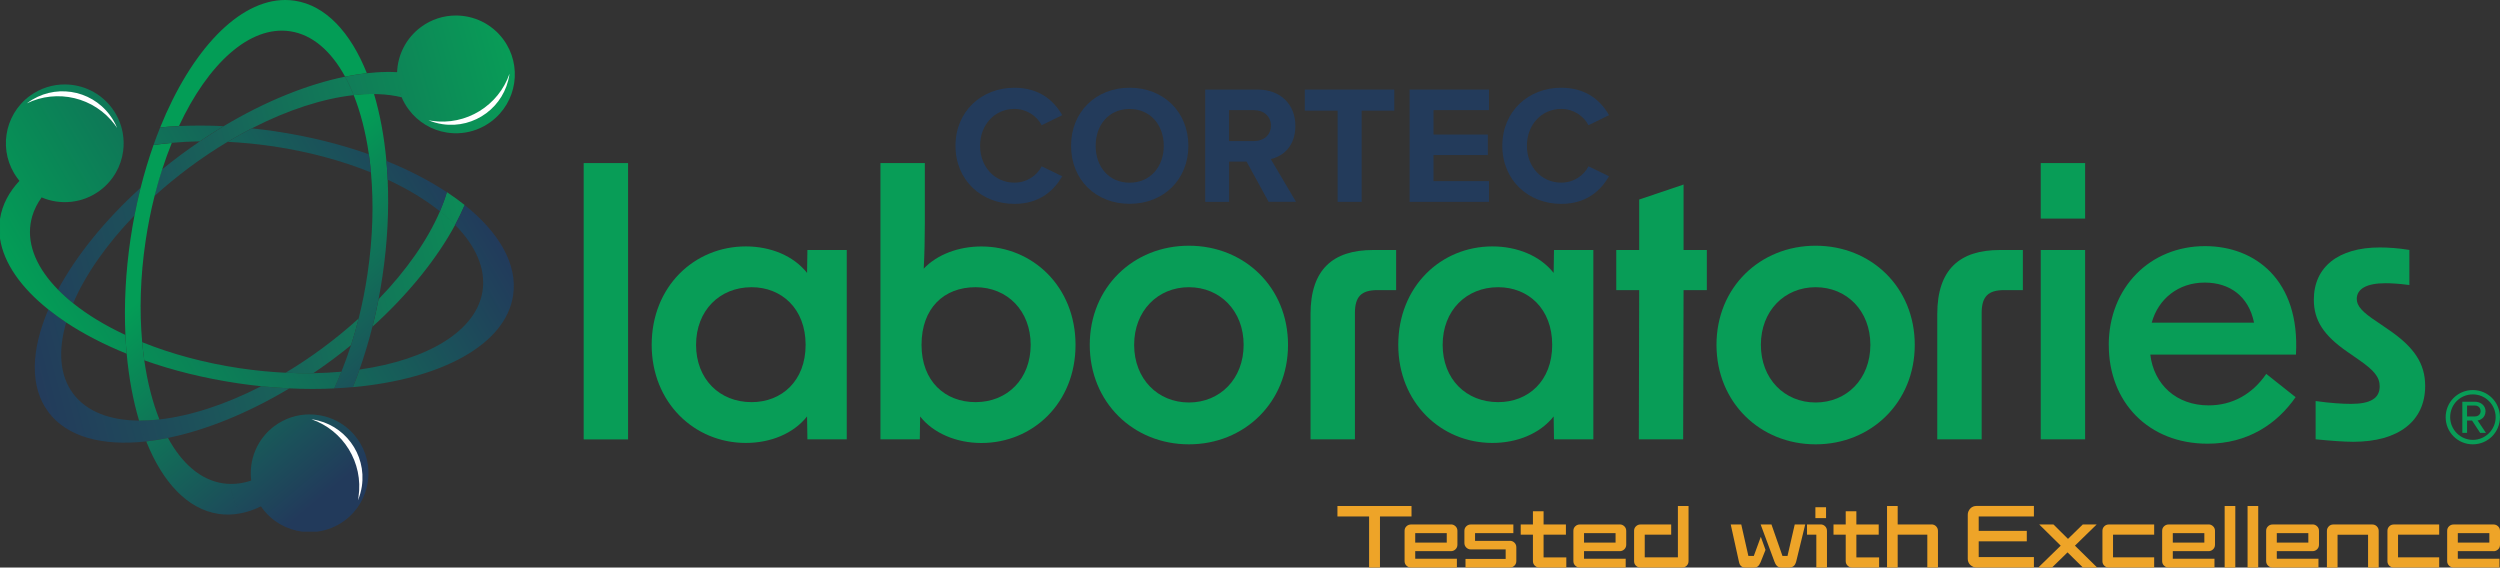 <?xml version="1.0" encoding="UTF-8"?>
<svg id="Layer_1" data-name="Layer 1" xmlns="http://www.w3.org/2000/svg" xmlns:xlink="http://www.w3.org/1999/xlink" viewBox="0 0 864 196.14">
  <rect x="0" y="0" width="864" height="196.14" fill="#333333" stroke="none"/>
  <defs>
    <style>
      .cls-1 {
        fill: none;
      }

      .cls-2 {
        fill: #233b5b;
      }

      .cls-3 {
        fill: #eea428;
      }

      .cls-4 {
        fill: url(#linear-gradient-3);
      }

      .cls-5 {
        fill: url(#linear-gradient-2);
      }

      .cls-6 {
        fill: url(#linear-gradient);
      }

      .cls-7 {
        clip-path: url(#clippath-1);
      }

      .cls-8 {
        clip-path: url(#clippath-2);
      }

      .cls-9 {
        fill: #fff;
      }

      .cls-10 {
        fill: #089d57;
      }

      .cls-11 {
        clip-path: url(#clippath);
      }
    </style>
    <clipPath id="clippath">
      <path class="cls-1" d="M55.08,144.96c-2.44.28-4.78.4-7.04.38.76,2.52,1.58,4.92,2.5,7.2,2.44-.28,4.94-.68,7.52-1.2,12.94-2.64,27.46-8.44,41.96-17.12-3.2-.16-6.44-.4-9.74-.74-12.46,6.4-24.62,10.3-35.2,11.48M111.78,120.06c-4.32,3.22-8.72,6.14-13.1,8.76,3.26.16,6.46.2,9.58.16,2.22-1.5,4.44-3.06,6.64-4.7s4.34-3.3,6.42-5c.96-2.98,1.84-6.06,2.64-9.22-3.78,3.44-7.86,6.78-12.18,10M16.66,142.34c6.44,8.68,18.72,11.9,33.88,10.22-.9-2.28-1.74-4.68-2.5-7.2-10.08-.08-18.16-3.12-22.8-9.38s-5.2-14.86-2.36-24.54c-2.2-1.44-4.24-2.94-6.16-4.48-6.02,14-6.5,26.7-.04,35.38M130.84,103.4c-.62,3.24-1.34,6.42-2.12,9.52,12.52-11.36,22.28-23.56,28.56-35.18-1.58-1.6-3.32-3.18-5.24-4.7-4.2,9.78-11.46,20.3-21.2,30.36M152.04,73.02c1.92,1.52,3.66,3.1,5.24,4.7,1.24-2.32,2.36-4.6,3.32-6.86-1.92-1.54-3.98-3.02-6.16-4.46-.64,2.16-1.44,4.36-2.4,6.62M20.04,100.1c1.58,1.6,3.32,3.18,5.24,4.7,4.2-9.78,11.48-20.3,21.2-30.36.62-3.24,1.34-6.42,2.12-9.54-12.52,11.36-22.28,23.56-28.56,35.2M71.52,48.84h0M77.3,43.62c-2.74,1.64-5.5,3.4-8.24,5.24h.36-.36c-2.22,1.5-4.44,3.06-6.64,4.7-2.2,1.64-4.34,3.3-6.42,5-.96,2.98-1.84,6.06-2.64,9.22,3.78-3.44,7.86-6.78,12.18-10,4.34-3.22,8.72-6.14,13.1-8.76-2.38-.12-4.74-.18-7.06-.18,2.32,0,4.68.06,7.06.18,2.8-1.68,5.6-3.22,8.38-4.66,12.46-6.4,24.62-10.3,35.2-11.48-.9-2.28-1.9-4.4-2.98-6.38-12.94,2.64-27.46,8.44-41.96,17.12M129.92,25h0M145.44,9.38c-5.14,3.82-7.98,9.6-8.2,15.56-2.34-.12-4.78-.1-7.32.08-1.02.08-2.08.16-3.12.28-2.44.28-4.94.68-7.52,1.2,1.08,1.98,2.08,4.1,2.98,6.38,2.44-.28,4.78-.4,7.02-.38.5,0,.98,0,1.48.04-.56-2.24-.84-4.52-.84-6.8,0,2.28.28,4.56.84,6.8,2.88.1,5.58.48,8.06,1.08-1.06-2.52-1.58-5.2-1.58-7.86,0,2.66.52,5.32,1.58,7.86.62,1.48,1.42,2.9,2.42,4.22,3.3,4.44,8.06,7.16,13.12,7.96,3.44.56,7.02.22,10.38-1.04,1.74-.66,3.4-1.56,4.96-2.72,9.02-6.7,10.92-19.44,4.22-28.46-4-5.38-10.14-8.22-16.36-8.22-4.22,0-8.46,1.3-12.1,4l-.02.02Z"/>
    </clipPath>
    <linearGradient id="linear-gradient" x1="1973.89" y1="496.91" x2="1974.83" y2="496.91" gradientTransform="translate(-401210.19 101082.72) scale(203.26 -203.26)" gradientUnits="userSpaceOnUse">
      <stop offset="0" stop-color="#233b5b"/>
      <stop offset=".26" stop-color="#1d505a"/>
      <stop offset=".81" stop-color="#0d8857"/>
      <stop offset="1" stop-color="#089d57"/>
    </linearGradient>
    <clipPath id="clippath-1">
      <path class="cls-1" d="M50.54,152.54c5.66,14.16,14.28,23.46,24.98,25.06,2.5.38,5.02.3,7.54-.18-1.86-3.2-3.02-6.66-3.48-10.18-.84,0-1.66-.08-2.5-.2-7.7-1.14-14.2-6.84-19.02-15.68-2.58.52-5.08.92-7.52,1.2M94.88,147.22c-6.1,4.52-8.94,11.82-8.06,18.86-2.4.82-4.82,1.22-7.24,1.16.48,3.52,1.62,6.98,3.48,10.18,2.38-.44,4.76-1.26,7.12-2.42.16.22.32.46.48.68,3.44,4.62,8.46,7.38,13.76,8.06h5.18c3.34-.42,6.62-1.7,9.52-3.84,9.02-6.7,10.92-19.44,4.22-28.46-1.86-2.52-4.2-4.48-6.8-5.86-1.88-1-3.88-1.68-5.96-2.04-1.18-.22-2.4-.32-3.6-.32-4.22,0-8.46,1.3-12.1,4M53.38,67.78h0M53.06,50.1c-1.66,4.7-3.16,9.66-4.46,14.82-.78,3.1-1.48,6.28-2.12,9.54-.5,2.64-.96,5.3-1.36,8.02-1.72,11.6-2.26,22.84-1.78,33.28.1,2.2.24,4.36.44,6.48.76,8.4,2.22,16.2,4.28,23.12,2.24,0,4.6-.12,7.04-.38-2.38-5.94-4.14-12.84-5.24-20.44-.3-2.04-.54-4.14-.72-6.26-.98-10.76-.66-22.66,1.18-35.02.8-5.34,1.82-10.5,3.08-15.46.8-3.16,1.68-6.24,2.64-9.22,1.02-3.18,2.14-6.24,3.32-9.18-2.14.2-4.22.44-6.26.72M130.84,103.4h0M122.24,32.86c2.36,5.94,4.14,12.84,5.24,20.44.3,2.04.54,4.14.72,6.26.98,10.76.66,22.66-1.18,35.02-.78,5.34-1.82,10.5-3.06,15.46-.8,3.16-1.68,6.24-2.64,9.22-1.02,3.18-2.14,6.24-3.32,9.18-.8,1.98-1.64,3.92-2.52,5.78,2.2-.1,4.36-.24,6.48-.44.8-1.98,1.56-4,2.3-6.08,1.66-4.72,3.16-9.66,4.46-14.82.78-3.1,1.48-6.28,2.12-9.52.52-2.64.96-5.32,1.36-8.02,1.72-11.6,2.26-22.84,1.78-33.28-.1-2.2-.24-4.36-.44-6.48-.76-8.4-2.22-16.2-4.28-23.12h-.44c-2.12,0-4.32.12-6.6.38M55.36,44.02c2.12-.2,4.28-.34,6.48-.44,10.06-21.58,24.48-34.84,38.4-32.78,7.7,1.14,14.2,6.84,19.02,15.68,2.58-.52,5.08-.92,7.52-1.2C121.14,11.14,112.5,1.82,101.8.24c-1.08-.16-2.16-.24-3.24-.24-16.14,0-32.48,17.5-43.2,44.02Z"/>
    </clipPath>
    <linearGradient id="linear-gradient-2" x1="-40.4" y1="-341.5" x2="-38.4" y2="-341.5" gradientTransform="translate(15920.63 1947.74) rotate(90) scale(46.36 -46.36)" gradientUnits="userSpaceOnUse">
      <stop offset="0" stop-color="#039d56"/>
      <stop offset=".16" stop-color="#088c56"/>
      <stop offset="1" stop-color="#223a5b"/>
    </linearGradient>
    <clipPath id="clippath-2">
      <path class="cls-1" d="M49.84,124.52c9.86,3.5,20.76,6.22,32.36,7.94,2.72.4,5.4.74,8.08,1.02,3.28.34,6.54.58,9.74.74,5.3.26,10.48.26,15.46.02.88-1.86,1.72-3.8,2.52-5.78-3.16.28-6.42.46-9.74.52-3.12.06-6.32,0-9.58-.16-5.1-.24-10.36-.76-15.68-1.54-12.36-1.84-23.84-4.98-33.86-9.02.2,2.14.44,4.22.72,6.26M157.28,77.72c7.08,7.2,10.64,15.06,9.5,22.76-2.06,13.92-18.94,23.86-42.52,27.24-.74,2.08-1.5,4.1-2.3,6.08,30.42-2.74,52.84-14.6,55.38-31.76,1.58-10.7-4.82-21.66-16.74-31.18-.96,2.26-2.08,4.54-3.32,6.86M134,62.1c6.96,3.24,13.06,6.94,18.04,10.94.96-2.24,1.78-4.46,2.4-6.62-6.04-3.98-13.06-7.64-20.9-10.8.2,2.12.34,4.28.44,6.48M78.66,49.02c5.1.24,10.36.76,15.68,1.54,12.36,1.84,23.84,4.98,33.86,9.02-.2-2.14-.44-4.22-.72-6.26-9.86-3.5-20.78-6.22-32.36-7.94-2.72-.4-5.4-.74-8.08-1.02-2.78,1.42-5.58,2.98-8.38,4.66M55.36,44.02c-.8,1.98-1.56,4-2.3,6.08,2.04-.3,4.14-.54,6.26-.72.8-1.98,1.64-3.92,2.52-5.78-2.2.1-4.36.24-6.48.44M61.84,43.58c-.88,1.86-1.72,3.8-2.52,5.78,3.16-.28,6.42-.46,9.74-.52,2.74-1.86,5.48-3.6,8.24-5.24-2.74-.14-5.44-.2-8.12-.2-2.5,0-4.94.06-7.36.16M10.26,33.16C1.24,39.86-.66,52.6,6.04,61.62c.22.3.44.58.68.88-1.78,1.92-3.26,3.94-4.38,6.1-1.18,2.24-1.96,4.6-2.34,7.08v6.74c1.28,8.52,7.26,16.98,16.72,24.54,1.92,1.54,3.98,3.02,6.16,4.48,6.04,3.98,13.06,7.64,20.9,10.8-.2-2.12-.34-4.28-.44-6.48-6.96-3.24-13.06-6.94-18.04-10.94-1.92-1.52-3.66-3.1-5.24-4.7-7.08-7.2-10.64-15.06-9.5-22.76.14-.88.32-1.74.56-2.58.68-2.32,1.78-4.5,3.26-6.56,6.44,2.74,14.1,2.1,20.14-2.36,4.6-3.42,7.36-8.42,8.04-13.68.28-2.1.22-4.22-.16-6.32-.54-2.98-1.76-5.86-3.68-8.46-4-5.38-10.14-8.22-16.36-8.22-4.22,0-8.46,1.3-12.1,4v-.02Z"/>
    </clipPath>
    <linearGradient id="linear-gradient-3" x1="-57.84" y1="-339.23" x2="-55.84" y2="-339.23" gradientTransform="translate(4371.17 -25492.38) scale(75.39 -75.39)" gradientUnits="userSpaceOnUse">
      <stop offset="0" stop-color="#039d56"/>
      <stop offset=".16" stop-color="#088c56"/>
      <stop offset="1" stop-color="#223a5b"/>
    </linearGradient>
  </defs>
  <g>
    <rect class="cls-1" x="547.44" y="184.24" width="10.9" height="3.28"/>
    <rect class="cls-1" x="489.1" y="184.24" width="10.9" height="3.28"/>
    <rect class="cls-1" x="750.92" y="184.24" width="10.9" height="3.28"/>
    <rect class="cls-1" x="786.86" y="184.24" width="10.9" height="3.28"/>
    <rect class="cls-1" x="849.42" y="184.24" width="10.9" height="3.28"/>
    <polygon class="cls-3" points="487.82 174.88 462.22 174.88 462.22 178.5 473.16 178.5 473.16 196.14 476.92 196.14 476.92 178.5 487.82 178.5 487.82 174.88"/>
    <path class="cls-3" d="M501.46,181.26h-13.8c-.6,0-1.14.2-1.58.62s-.66.94-.66,1.56v10.48c0,.62.22,1.16.66,1.58s.96.64,1.56.64h15.86v-3.04h-14.4v-2.62h12.36c.6,0,1.12-.22,1.56-.64s.66-.96.66-1.58v-4.8c0-.62-.22-1.16-.66-1.58s-.96-.64-1.56-.64h0v.02ZM500,187.52h-10.9v-3.28h10.9v3.28Z"/>
    <path class="cls-3" d="M521.82,186.92h-12.04v-2.68h13.24v-2.98h-14.7c-.6,0-1.12.2-1.56.62s-.66.94-.66,1.56v4.22c0,.62.22,1.16.66,1.58s.96.64,1.56.64h12.04v3.28h-13.88v2.98h15.34c.6,0,1.12-.22,1.56-.64s.66-.96.66-1.58v-4.8c0-.62-.22-1.16-.66-1.58s-.96-.64-1.56-.64h0v.02Z"/>
    <path class="cls-3" d="M533.46,184.78h7.72v-3.52h-7.72v-4.56h-3.68v4.56h-4.22v3.52h4.22v9.14c0,.62.22,1.16.66,1.58s.96.64,1.56.64h9.32v-3.5h-7.86v-7.86Z"/>
    <path class="cls-3" d="M559.8,181.26h-13.8c-.6,0-1.14.2-1.58.62s-.66.94-.66,1.56v10.48c0,.62.22,1.16.66,1.58s.96.64,1.56.64h15.86v-3.04h-14.4v-2.62h12.36c.6,0,1.12-.22,1.56-.64s.66-.96.66-1.58v-4.8c0-.62-.22-1.16-.66-1.58s-.96-.64-1.56-.64h0v.02ZM558.34,187.52h-10.9v-3.28h10.9v3.28Z"/>
    <path class="cls-3" d="M579.88,192.62h-11.46v-7.84h9.14v-3.52h-10.6c-.6,0-1.12.2-1.56.62s-.66.94-.66,1.56v10.52c0,.62.22,1.14.66,1.56s.96.62,1.56.62h14.38c.62,0,1.16-.22,1.58-.64.42-.42.64-.96.64-1.58v-19.04h-3.68v17.74h0Z"/>
    <path class="cls-3" d="M617.78,192.14h-1.76l-3.8-10.88h-3.74l4.8,12.92c.28.72.62,1.24,1,1.54s.88.44,1.46.44h2.52c.58,0,1.1-.16,1.54-.46s.76-.88.98-1.7l3.1-12.74h-3.62l-2.5,10.88s.02,0,.02,0Z"/>
    <path class="cls-3" d="M606.1,192.14h-1.86l-2.46-10.88h-3.64l2.82,12.8c.16.82.44,1.36.84,1.66s.88.44,1.48.44h2.82c.56,0,1.04-.14,1.4-.42.36-.28.68-.78.98-1.48l1.68-4.22-1.62-4.52-2.44,6.66v-.04Z"/>
    <rect class="cls-3" x="627.4" y="175.3" width="3.68" height="3.76"/>
    <path class="cls-3" d="M629.2,181.26h-4.7v3.52h3.22v11.36h3.68v-12.68c0-.62-.22-1.16-.64-1.58s-.94-.64-1.54-.64h0l-.02.02Z"/>
    <path class="cls-3" d="M641.56,184.78h7.72v-3.52h-7.72v-4.56h-3.68v4.56h-4.22v3.52h4.22v9.14c0,.62.22,1.16.66,1.58s.96.64,1.56.64h9.32v-3.5h-7.86v-7.86Z"/>
    <path class="cls-3" d="M667.54,181.26h-11.7v-6.38h-3.68v21.26h3.68v-11.36h10.24v11.36h3.68v-12.68c0-.6-.22-1.12-.64-1.56s-.96-.66-1.58-.66h0v.02Z"/>
    <path class="cls-3" d="M681.86,175.1c-.36.16-.66.36-.92.64s-.48.6-.64.96c-.16.36-.24.76-.24,1.18v15.32c0,.4.08.78.24,1.14s.38.66.66.92c.28.26.6.48.98.64s.78.24,1.2.24h19.78v-3.62h-19.08v-5.44h16.62v-3.62h-16.62v-4.98h19.08v-3.62h-19.9c-.4,0-.78.08-1.14.22h0l-.02.02Z"/>
    <polygon class="cls-3" points="724.6 181.26 719.8 181.26 714.7 186.24 709.68 181.26 704.76 181.26 712.18 188.58 704.42 196.14 709.16 196.14 714.54 190.9 719.86 196.14 724.78 196.14 717.1 188.58 724.6 181.26"/>
    <path class="cls-3" d="M727.26,181.88c-.44.42-.66.94-.66,1.56v10.52c0,.62.22,1.14.66,1.56s.96.62,1.54.62h15.68v-3.52h-14.22v-7.84h14.22v-3.52h-15.68c-.6,0-1.12.2-1.56.62,0,0,.02,0,.02,0Z"/>
    <path class="cls-3" d="M763.28,181.26h-13.8c-.6,0-1.14.2-1.58.62s-.66.94-.66,1.56v10.48c0,.62.22,1.16.66,1.58s.96.64,1.56.64h15.86v-3.04h-14.4v-2.62h12.36c.6,0,1.12-.22,1.56-.64s.66-.96.66-1.58v-4.8c0-.62-.22-1.16-.66-1.58s-.96-.64-1.56-.64h0v.02ZM761.82,187.52h-10.9v-3.28h10.9v3.28Z"/>
    <rect class="cls-3" x="768.84" y="174.88" width="3.68" height="21.26"/>
    <rect class="cls-3" x="776.76" y="174.88" width="3.68" height="21.26"/>
    <path class="cls-3" d="M799.22,181.26h-13.8c-.6,0-1.14.2-1.58.62s-.66.94-.66,1.56v10.48c0,.62.22,1.16.66,1.58s.96.64,1.56.64h15.86v-3.04h-14.4v-2.62h12.36c.6,0,1.12-.22,1.56-.64s.66-.96.66-1.58v-4.8c0-.62-.22-1.16-.66-1.58s-.96-.64-1.56-.64h0v.02ZM797.76,187.52h-10.9v-3.28h10.9v3.28Z"/>
    <path class="cls-3" d="M819.86,181.26h-13.46c-.62,0-1.16.22-1.58.66s-.64.96-.64,1.56v12.68h3.68v-11.36h10.54v11.36h3.68v-12.68c0-.6-.22-1.12-.64-1.56s-.96-.66-1.58-.66h0Z"/>
    <path class="cls-3" d="M825.76,181.88c-.44.42-.66.94-.66,1.56v10.52c0,.62.22,1.14.66,1.56s.96.62,1.54.62h15.68v-3.52h-14.22v-7.84h14.22v-3.52h-15.68c-.6,0-1.12.2-1.56.62,0,0,.02,0,.02,0Z"/>
    <path class="cls-3" d="M861.78,190.5c.6,0,1.12-.22,1.56-.64s.66-.96.66-1.58v-4.8c0-.62-.22-1.16-.66-1.58s-.96-.64-1.56-.64h-13.8c-.6,0-1.14.2-1.58.62s-.66.94-.66,1.56v10.48c0,.62.22,1.16.66,1.58s.96.64,1.56.64h15.86v-3.04h-14.4v-2.62h12.36v.02ZM849.42,184.24h10.9v3.28h-10.9v-3.28Z"/>
  </g>
  <g>
    <g class="cls-11">
      <rect class="cls-6" x="-6.13" y="-14.13" width="203.1" height="187.9" transform="translate(-17.41 27.41) rotate(-15)"/>
    </g>
    <g class="cls-7">
      <rect class="cls-5" x="-5.48" y="-7.97" width="188.3" height="199.64" transform="translate(-38.3 78.49) rotate(-40)"/>
    </g>
    <g class="cls-8">
      <rect class="cls-4" x="-14.95" y="-8.67" width="208.18" height="181" transform="translate(-28.97 55.53) rotate(-30)"/>
    </g>
    <path class="cls-9" d="M39.76,43.22c.24.32.48.66.7.98-.62-1.54-1.46-3.02-2.5-4.42-6.7-9.02-19.44-10.92-28.46-4.22-.08.06-.14.12-.22.16,10.42-5.08,23.32-2.18,30.48,7.48"/>
    <path class="cls-9" d="M149.24,41.76c-.4-.06-.8-.12-1.18-.2,1.54.64,3.16,1.1,4.88,1.36,11.12,1.64,21.46-6.02,23.1-17.14,0-.1.02-.18.04-.28-3.78,10.96-14.94,18.02-26.84,16.26"/>
    <path class="cls-9" d="M123.9,171.74c-.06.4-.12.8-.2,1.18.64-1.54,1.1-3.16,1.36-4.88,1.64-11.12-6.02-21.46-17.14-23.1-.1,0-.18-.02-.28-.04,10.96,3.78,18.02,14.94,16.26,26.84"/>
    <rect class="cls-10" x="201.72" y="56.36" width="15.34" height="95.5"/>
    <path class="cls-10" d="M259.74,138.98c10.4,0,18.68-7.3,18.68-19.8s-8.28-19.92-18.68-19.92c-11,0-19.18,8.04-19.18,19.92s8.16,19.8,19.18,19.8M225.22,119.18c0-20.16,14.72-34.02,32.54-34.02,8.54,0,16.46,3.22,21.16,9.16l.12-7.92h13.6v65.44h-13.6l-.12-7.92c-4.7,5.94-12.62,9.16-21.16,9.16-17.82,0-32.54-13.98-32.54-33.9"/>
    <path class="cls-10" d="M337.16,138.98c11,0,19.04-8.04,19.04-19.8s-8.04-19.92-19.04-19.92-18.68,7.3-18.68,19.92,8.16,19.8,18.68,19.8M318,143.92l-.12,7.92h-13.6V56.36h15.34v21.02c0,5.08-.12,10.52-.38,15.46,4.7-4.94,12.12-7.66,19.92-7.66,17.68,0,32.54,13.86,32.54,34.02s-14.84,33.9-32.54,33.9c-8.54,0-16.58-3.34-21.16-9.16"/>
    <path class="cls-10" d="M410.88,139.1c10.76,0,18.92-8.16,18.92-19.92s-8.16-19.92-18.92-19.92-18.92,8.16-18.92,19.92,8.16,19.92,18.92,19.92M376.62,119.18c0-19.92,15.1-34.26,34.26-34.26s34.26,14.34,34.26,34.26-15.1,34.38-34.26,34.38-34.26-14.48-34.26-34.38"/>
    <path class="cls-10" d="M474.58,86.4h7.92v13.86h-6.44c-5.56,0-7.8,2.22-7.8,7.92v43.66h-15.34v-43.3c0-15.34,7.66-22.14,21.64-22.14"/>
    <path class="cls-10" d="M517.76,138.98c10.4,0,18.68-7.3,18.68-19.8s-8.28-19.92-18.68-19.92c-11,0-19.18,8.04-19.18,19.92s8.16,19.8,19.18,19.8M483.24,119.18c0-20.16,14.72-34.02,32.54-34.02,8.54,0,16.46,3.22,21.16,9.16l.12-7.92h13.6v65.44h-13.6l-.12-7.92c-4.7,5.94-12.62,9.16-21.16,9.16-17.82,0-32.54-13.98-32.54-33.9"/>
    <polygon class="cls-10" points="566.5 100.26 558.58 100.26 558.58 86.4 566.5 86.4 566.5 68.96 581.84 63.78 581.84 86.4 589.88 86.4 589.88 100.26 581.84 100.26 581.7 151.84 566.38 151.84 566.5 100.26"/>
    <path class="cls-10" d="M627.48,139.1c10.76,0,18.92-8.16,18.92-19.92s-8.16-19.92-18.92-19.92-18.92,8.16-18.92,19.92,8.16,19.92,18.92,19.92M593.22,119.18c0-19.92,15.1-34.26,34.26-34.26s34.26,14.34,34.26,34.26-15.1,34.38-34.26,34.38-34.26-14.48-34.26-34.38"/>
    <path class="cls-10" d="M691.18,86.4h7.92v13.86h-6.44c-5.56,0-7.8,2.22-7.8,7.92v43.66h-15.34v-43.3c0-15.34,7.66-22.14,21.64-22.14"/>
    <path class="cls-10" d="M705.28,86.4h15.34v65.44h-15.34s0-65.44,0-65.44ZM705.28,56.36h15.34v19.18h-15.34v-19.18Z"/>
    <path class="cls-10" d="M779,111.52c-1.86-9.16-8.42-13.86-17.06-13.86-9.16,0-16.08,5.7-18.3,13.86h35.38-.02ZM728.78,119.32c0-20.04,14.34-34.26,33.28-34.26,17.32,0,32.9,11.76,31.42,37.48h-50.34c1.24,10.38,9.04,17.56,20.16,17.56,8.16,0,15.1-3.84,19.92-10.88l10.14,8.04c-6.44,9.28-16.58,16.08-30.42,16.08-20.4,0-34.14-14.34-34.14-34.02"/>
    <path class="cls-10" d="M800.28,151.84v-13.24c5.2.74,9.4.98,12.24.98,6.8,0,9.9-1.98,9.9-6.06,0-3.22-1.98-5.56-7.18-9.16l-4.08-2.84c-8.04-5.56-11.5-10.76-11.5-17.94,0-11.26,8.42-18.06,22.76-18.06,2.96,0,6.56.24,10.26.86v12.12c-3.72-.5-6.56-.62-8.28-.62-6.56,0-9.9,1.98-9.9,5.44,0,2.48,1.98,4.58,7.06,7.92l3.96,2.72c8.9,6.06,12.62,11.76,12.62,19.42,0,12.12-9.16,19.3-24.86,19.3-3.34,0-8.16-.38-12.98-.86"/>
    <path class="cls-2" d="M330.22,50.38c0-11.92,9.02-20.06,20.36-20.06,8.84,0,13.78,4.66,16.52,9.48l-7.1,3.48c-1.62-3.14-5.12-5.64-9.42-5.64-6.74,0-11.86,5.4-11.86,12.74s5.12,12.74,11.86,12.74c4.3,0,7.8-2.44,9.42-5.64l7.1,3.44c-2.8,4.82-7.68,9.54-16.52,9.54-11.34,0-20.36-8.14-20.36-20.06"/>
    <path class="cls-2" d="M390.4,37.66c-7.16,0-11.74,5.46-11.74,12.74s4.6,12.74,11.74,12.74,11.8-5.52,11.8-12.74-4.66-12.74-11.8-12.74M390.4,30.32c11.74,0,20.3,8.38,20.3,20.06s-8.54,20.06-20.3,20.06-20.24-8.38-20.24-20.06,8.54-20.06,20.24-20.06"/>
    <path class="cls-2" d="M433.42,38.06h-8.66v10.7h8.66c3.32,0,5.82-2.1,5.82-5.34s-2.5-5.34-5.82-5.34M438.44,69.76l-7.62-13.9h-6.04v13.9h-8.26V30.96h18.14c8.08,0,13.02,5.3,13.02,12.5s-4.3,10.52-8.5,11.52l8.72,14.76h-9.48.02v.02Z"/>
    <polygon class="cls-2" points="462.28 69.76 462.28 38.24 450.94 38.24 450.94 30.96 481.86 30.96 481.86 38.24 470.58 38.24 470.58 69.76 462.28 69.76"/>
    <polygon class="cls-2" points="487.16 69.76 487.16 30.96 514.6 30.96 514.6 38.06 495.42 38.06 495.42 46.5 514.2 46.5 514.2 53.58 495.42 53.58 495.42 62.6 514.6 62.6 514.6 69.76 487.16 69.76"/>
    <path class="cls-2" d="M519.2,50.38c0-11.92,9.02-20.06,20.36-20.06,8.84,0,13.78,4.66,16.52,9.48l-7.1,3.48c-1.62-3.14-5.12-5.64-9.42-5.64-6.74,0-11.86,5.4-11.86,12.74s5.12,12.74,11.86,12.74c4.3,0,7.8-2.44,9.42-5.64l7.1,3.44c-2.8,4.82-7.68,9.54-16.52,9.54-11.34,0-20.36-8.14-20.36-20.06"/>
    <path class="cls-10" d="M852.62,140.16v3.76h2.74c1.06,0,1.94-.7,1.94-1.82,0-1.2-.88-1.94-1.94-1.94,0,0-2.74,0-2.74,0ZM857.14,149.6l-2.8-4.26h-1.72v4.26h-1.64v-10.76h4.38c1.94,0,3.64,1.28,3.64,3.28,0,2.4-2.12,3.18-2.74,3.18l2.88,4.3h-2ZM846.78,144.18c0,4.3,3.5,7.84,7.84,7.84s7.88-3.54,7.88-7.84-3.5-7.88-7.88-7.88-7.84,3.46-7.84,7.88M845.22,144.18c0-5.22,4.2-9.38,9.38-9.38s9.38,4.16,9.38,9.38-4.16,9.38-9.38,9.38-9.38-4.2-9.38-9.38"/>
  </g>
</svg>